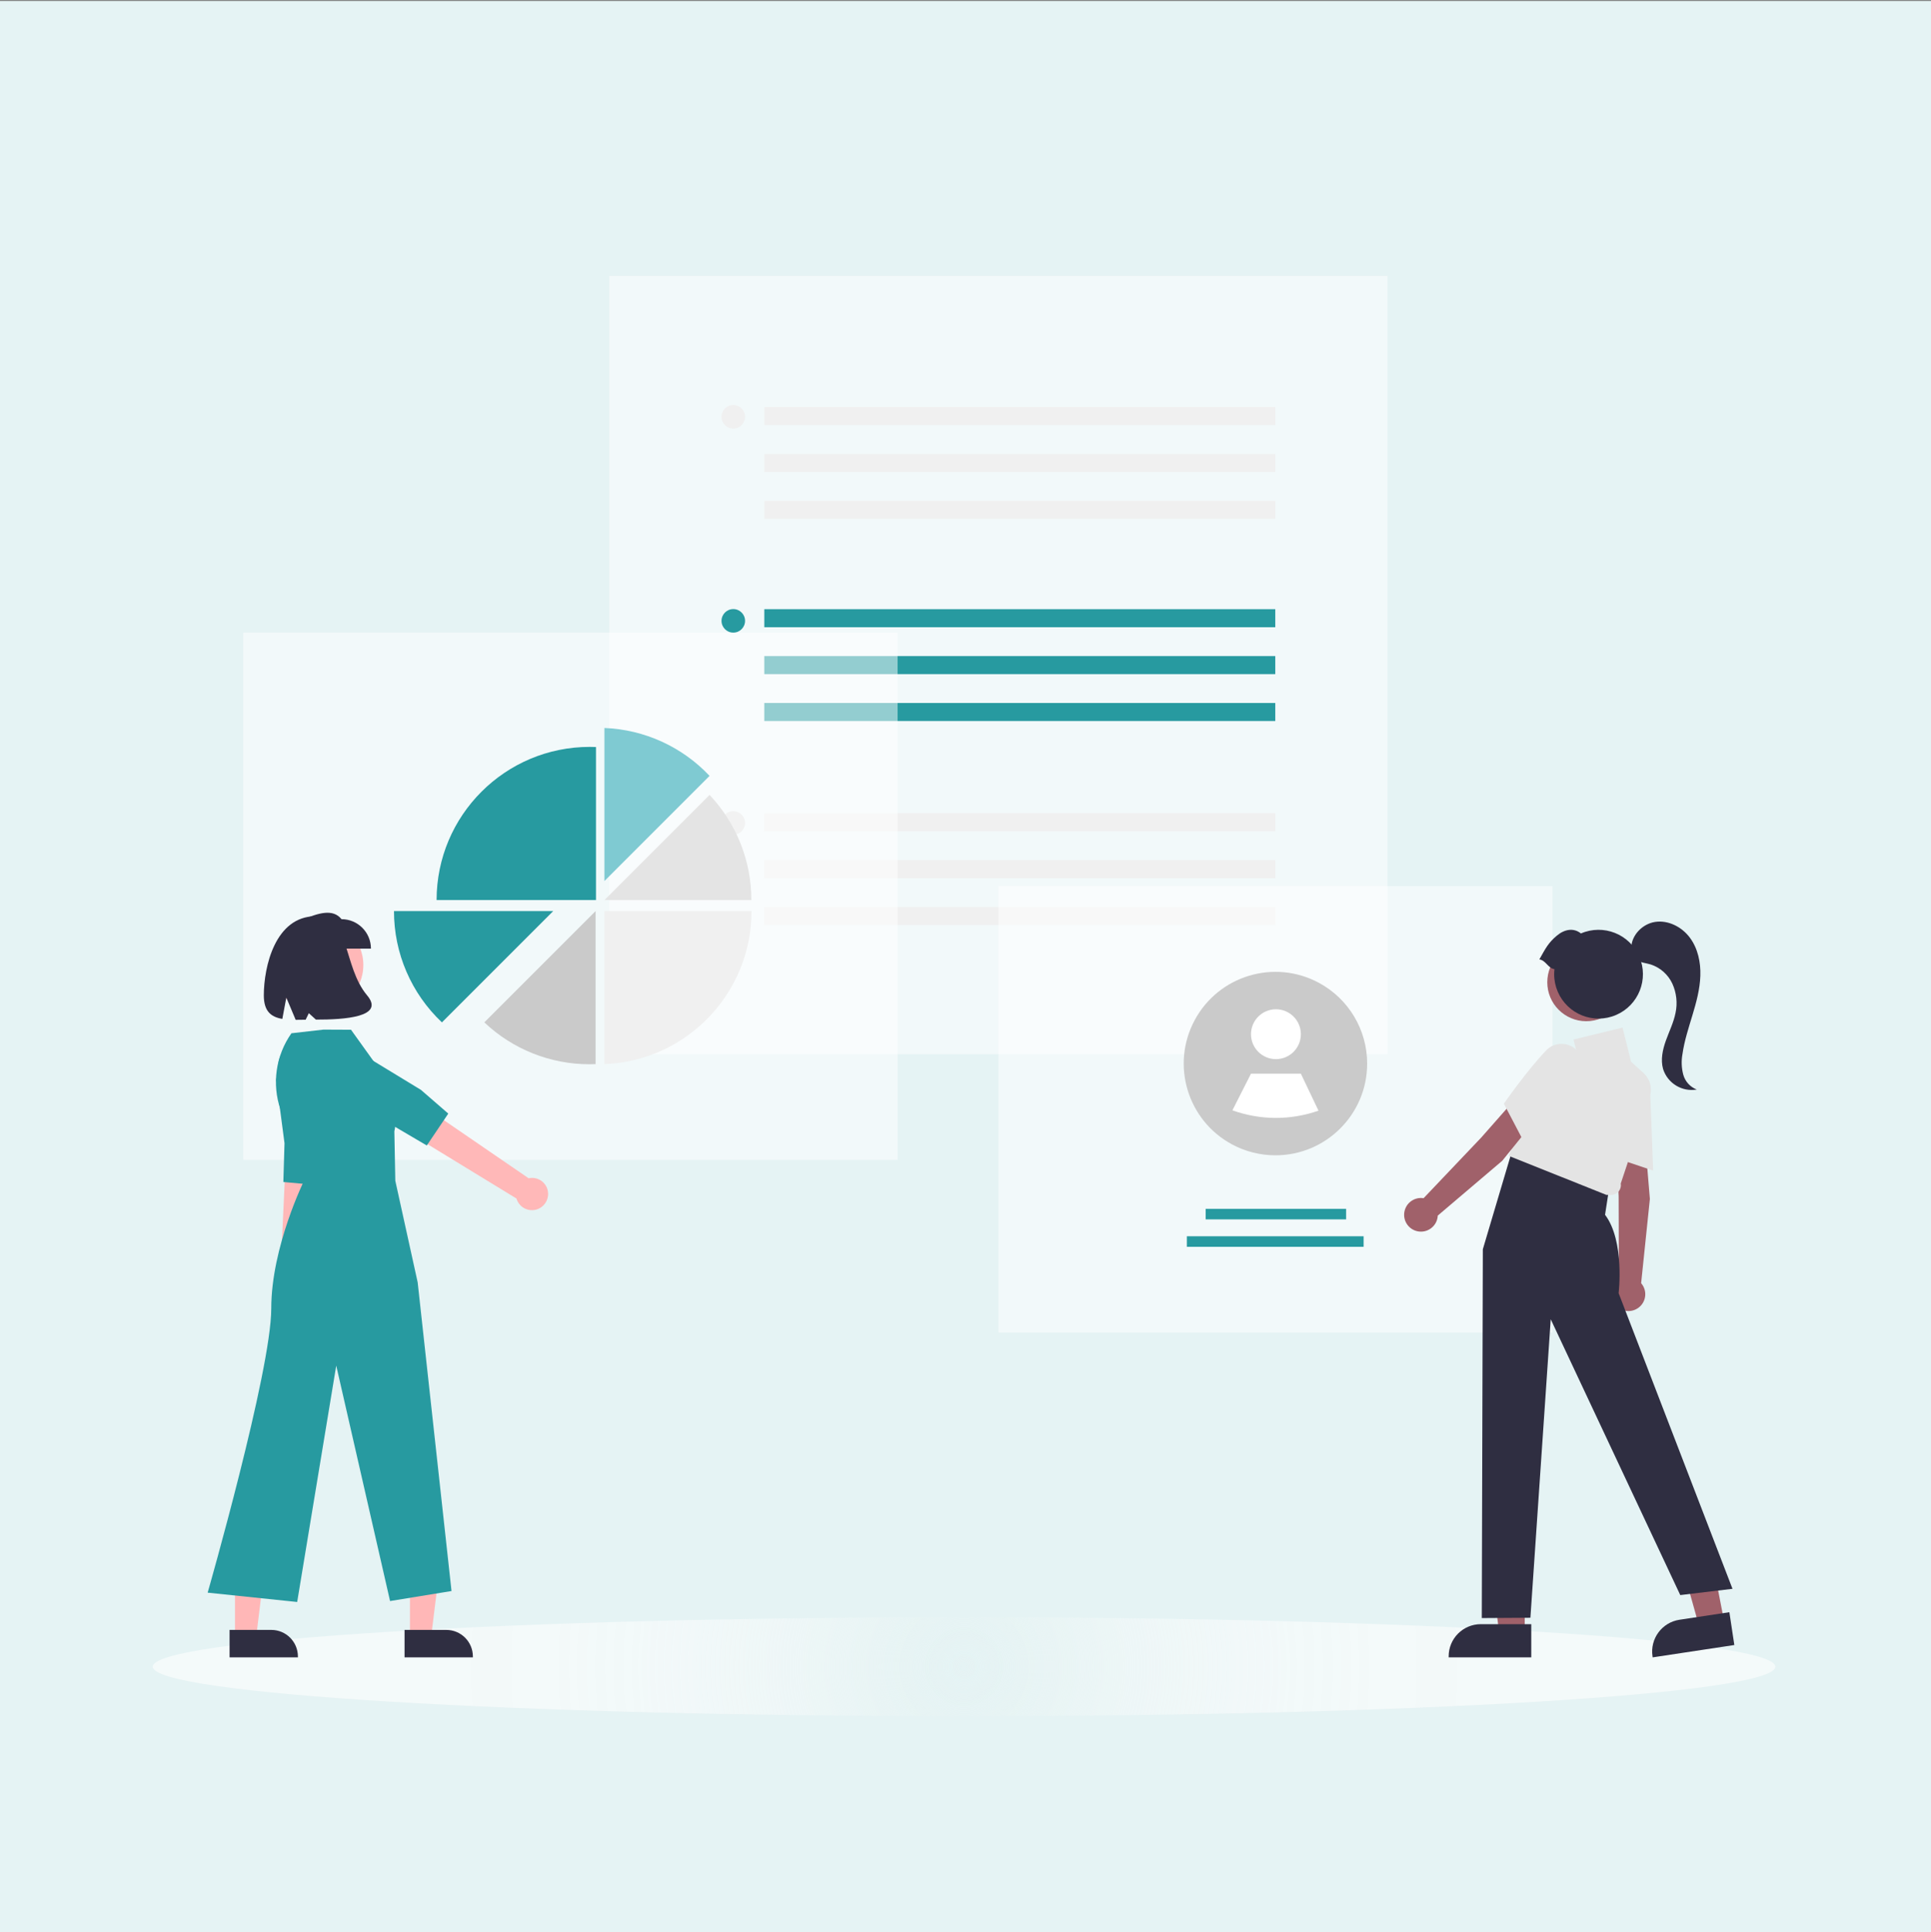 <svg width="1920" height="1921" viewBox="0 0 1920 1921" fill="none" xmlns="http://www.w3.org/2000/svg">
<rect x="0" y="0" width="1920" height="1921" fill="#808080" stroke="none"/>
<rect width="1920" height="1920" transform="translate(0 0.995)" fill="#E5F3F4"/>
<path opacity="0.57" d="M958.548 1706.2C1404.06 1706.2 1765.22 1684.17 1765.22 1657C1765.22 1629.83 1404.06 1607.8 958.548 1607.8C513.035 1607.8 151.875 1629.83 151.875 1657C151.875 1684.17 513.035 1706.2 958.548 1706.2Z" fill="url(#paint0_radial_1261_10426)"/>
<g opacity="0.5">
<path d="M1379.64 274.258H605.787V1048.11H1379.64V274.258Z" fill="white"/>
</g>
<path d="M1268.02 605.641H759.955V623.578H1268.02V605.641Z" fill="#279AA0"/>
<path d="M1268.02 652.272H759.955V670.21H1268.02V652.272Z" fill="#279AA0"/>
<path d="M1268.02 698.904H759.955V716.841H1268.02V698.904Z" fill="#279AA0"/>
<path d="M729.115 628.946C735.581 628.946 740.822 623.704 740.822 617.239C740.822 610.773 735.581 605.532 729.115 605.532C722.65 605.532 717.408 610.773 717.408 617.239C717.408 623.704 722.65 628.946 729.115 628.946Z" fill="#279AA0"/>
<path d="M1268.02 404.711H759.955V422.648H1268.02V404.711Z" fill="#F0F0F0"/>
<path d="M1268.02 451.342H759.955V469.28H1268.02V451.342Z" fill="#F0F0F0"/>
<path d="M1268.02 497.974H759.955V515.911H1268.02V497.974Z" fill="#F0F0F0"/>
<path d="M729.115 426.061C735.581 426.061 740.822 420.82 740.822 414.354C740.822 407.888 735.581 402.647 729.115 402.647C722.65 402.647 717.408 407.888 717.408 414.354C717.408 420.82 722.65 426.061 729.115 426.061Z" fill="#F0F0F0"/>
<path d="M1268.02 808.525H759.955V826.463H1268.02V808.525Z" fill="#F0F0F0"/>
<path d="M1268.02 855.157H759.955V873.094H1268.02V855.157Z" fill="#F0F0F0"/>
<path d="M1268.02 901.788H759.955V919.725H1268.02V901.788Z" fill="#F0F0F0"/>
<path d="M729.115 829.881C735.581 829.881 740.822 824.639 740.822 818.174C740.822 811.708 735.581 806.467 729.115 806.467C722.65 806.467 717.408 811.708 717.408 818.174C717.408 824.639 722.65 829.881 729.115 829.881Z" fill="#E5E5E5"/>
<g opacity="0.5">
<path d="M892.489 628.945H241.807V1153.14H892.489V628.945Z" fill="white"/>
</g>
<path d="M705.515 771.357C678.246 742.406 640.712 725.31 600.977 723.743V875.901L705.515 771.362V771.357Z" fill="#7FCAD2"/>
<path d="M705.515 790.299L600.977 894.837H747.074C747.123 855.954 732.249 818.534 705.515 790.299Z" fill="#E4E4E4"/>
<path d="M747.228 905.774C747.233 915.259 746.354 924.722 744.607 934.043C744.47 934.78 744.328 935.511 744.175 936.243C740.877 952.504 734.92 968.104 726.549 982.432C726.107 983.202 725.643 983.967 725.184 984.72C716.934 998.305 706.619 1010.51 694.606 1020.91C694.011 1021.42 693.416 1021.94 692.815 1022.44C666.999 1044.16 634.679 1056.65 600.967 1057.93V905.774H747.228Z" fill="#F0F0F0"/>
<path d="M586.19 1058.06C588.21 1058.06 590.225 1058.01 592.224 1057.93V905.769L481.564 1016.43C509.811 1043.21 547.269 1058.11 586.19 1058.06Z" fill="#CACACA"/>
<path d="M586.398 742.548C502.287 742.548 434.104 810.732 434.104 894.843H592.59V742.685C590.537 742.603 588.473 742.548 586.398 742.548Z" fill="#279AA0"/>
<path d="M550.07 905.774L518.051 937.794L517.002 938.842L516.98 938.864L489.062 966.777L488.002 967.842L457.834 998.011L456.769 999.07L439.405 1016.43C408.937 987.701 391.687 947.661 391.736 905.78H550.07V905.774Z" fill="#279AA0"/>
<g opacity="0.5">
<path d="M1543.63 880.973H992.713V1324.8H1543.63V880.973Z" fill="white"/>
</g>
<path d="M1359.37 1057.41C1359.36 1107.78 1318.5 1148.61 1268.12 1148.59C1253.06 1148.58 1238.22 1144.84 1224.95 1137.71L1224.94 1137.69C1180.6 1113.81 1164.02 1058.5 1187.9 1014.16C1211.79 969.824 1267.1 953.246 1311.43 977.13C1340.96 993.036 1359.37 1023.86 1359.37 1057.41Z" fill="#CACACA"/>
<path d="M1268.66 1052.98C1282.35 1052.98 1293.45 1041.89 1293.45 1028.19C1293.45 1014.5 1282.35 1003.4 1268.66 1003.4C1254.97 1003.4 1243.87 1014.5 1243.87 1028.19C1243.87 1041.89 1254.97 1052.98 1268.66 1052.98Z" fill="white"/>
<path d="M1310.98 1104.2C1283.27 1113.93 1253.05 1113.81 1225.42 1103.87L1225.4 1103.86L1243.87 1067.41H1293.44L1310.98 1104.2Z" fill="white"/>
<path d="M1338.44 1201.8H1198.79V1212.29H1338.44V1201.8Z" fill="#279AA0"/>
<path d="M1355.85 1229.08H1180.1V1239.57H1355.85V1229.08Z" fill="#279AA0"/>
<path d="M296.602 1292.5C303.493 1288.36 305.721 1279.41 301.576 1272.53C301.134 1271.79 300.632 1271.1 300.064 1270.45L318.978 1080.67L287.401 1082.77L278.654 1269.65C272.931 1275.35 272.915 1284.62 278.621 1290.34C283.393 1295.13 290.83 1296.02 296.602 1292.5Z" fill="#FFB8B8"/>
<path d="M274.607 1073.64L282.885 1136.56L281.739 1175.13L316.472 1178.31L323.434 1146.23L327.267 1061.31C327.868 1048.02 318.088 1036.53 304.88 1035C291.13 1033.4 278.643 1043.13 276.83 1056.85L274.607 1073.64Z" fill="#279AA0"/>
<path d="M407.621 1627.31H428.687L438.712 1546.04H407.615L407.621 1627.31Z" fill="#FFB7B7"/>
<path d="M402.248 1620.43H443.741C458.342 1620.43 470.18 1632.27 470.186 1646.87V1647.73H402.248V1620.43Z" fill="#2F2E41"/>
<path d="M233.648 1627.31H254.72L264.74 1546.04H233.648V1627.31Z" fill="#FFB7B7"/>
<path d="M228.275 1620.43H269.769C284.37 1620.43 296.208 1632.27 296.213 1646.87V1647.73H228.275V1620.43Z" fill="#2F2E41"/>
<path d="M315.582 1005.09C340.811 1005.09 361.263 984.64 361.263 959.411C361.263 934.182 340.811 913.73 315.582 913.73C290.353 913.73 269.9 934.182 269.9 959.411C269.9 984.64 290.353 1005.09 315.582 1005.09Z" fill="#FFB8B8"/>
<path d="M321.478 1023.64L289.776 1027.26C274.137 1049.44 270.124 1077.78 278.992 1103.43L302.913 1172.62C302.913 1172.62 269.709 1239.19 269.709 1300.99C269.709 1362.79 206.473 1583.4 206.473 1583.4L295.482 1592.68L334.321 1357.67L387.844 1591.74L448.945 1581.79L415.293 1274.91L393.053 1173.9L392.108 1124.65C392.108 1124.65 401.565 1087.69 377.9 1064.02L349.01 1023.76L321.484 1023.63L321.478 1023.64Z" fill="#279AA0"/>
<path d="M544.959 1186.35C544.61 1177.55 537.194 1170.7 528.392 1171.05C527.453 1171.09 526.519 1171.21 525.602 1171.41L353.219 1053.29L338.602 1084.74L513.546 1191.56C516.014 1200.07 524.909 1204.96 533.41 1202.49C540.525 1200.43 545.298 1193.75 544.959 1186.35Z" fill="#FFB8B8"/>
<path d="M323.101 1092.22L387.921 1117.41L424.369 1138.83L445.719 1107.13L418.564 1083.55L338.996 1035.14C326.547 1027.56 310.357 1030.9 301.92 1042.79C293.146 1055.15 295.914 1072.27 308.14 1081.24L323.101 1092.22Z" fill="#279AA0"/>
<path d="M368.825 943.096H301.701V913.834C316.433 907.98 330.854 903 339.569 913.834C355.726 913.834 368.825 926.933 368.825 943.096Z" fill="#2F2E41"/>
<path d="M313.676 910.913C273.548 911.093 262.316 961.213 262.316 989.591C262.316 1005.41 269.475 1011.08 280.718 1012.99L284.687 991.813L293.992 1013.91C297.153 1013.92 300.468 1013.86 303.908 1013.8L307.064 1007.3L314.097 1013.68C342.267 1013.73 383.203 1011.21 365.031 989.596C340.694 960.645 348.65 910.765 313.671 910.918L313.676 910.913Z" fill="#2F2E41"/>
<path d="M1516.04 1623.05H1490.57L1478.45 1524.81H1516.04V1623.05Z" fill="#A0616A"/>
<path d="M1522.53 1647.73H1440.41V1646.69C1440.41 1629.04 1454.72 1614.73 1472.38 1614.72H1522.54V1647.73L1522.53 1647.73Z" fill="#2F2E41"/>
<path d="M1714.33 1612.02L1689.16 1615.83L1662.49 1520.51L1695.5 1514.89L1714.33 1612.02Z" fill="#A0616A"/>
<path d="M1724.45 1635.46L1643.25 1647.74L1643.1 1646.71C1640.46 1629.26 1652.47 1612.97 1669.93 1610.33L1719.52 1602.83L1724.45 1635.46Z" fill="#2F2E41"/>
<path d="M1635.82 1136.23L1607.54 1143.64L1609.42 1189.48L1609.66 1272.96C1602.05 1278.21 1600.16 1288.63 1605.41 1296.23C1610.67 1303.83 1621.09 1305.72 1628.68 1300.47C1636.29 1295.22 1638.18 1284.79 1632.93 1277.2C1632.58 1276.69 1632.2 1276.2 1631.79 1275.73L1640.48 1191.96L1635.82 1136.23Z" fill="#A0616A"/>
<path d="M1643.73 1163.79L1602.39 1149.87L1602.29 1149.25C1602.23 1148.86 1596.17 1109.71 1596.24 1082.85C1596.08 1076.8 1598.59 1070.98 1603.1 1066.94C1609.45 1061.15 1618.62 1059.67 1626.46 1063.19C1634.83 1066.64 1640.41 1074.66 1640.73 1083.71L1643.72 1163.79H1643.73Z" fill="#E4E4E4"/>
<path d="M1566.83 1159.95L1503.61 1143.59L1474.39 1242.01L1473.35 1608.66L1521.69 1608.36L1541.9 1311.6L1670.7 1585.81L1722.63 1579.58L1609.41 1285.63C1609.41 1285.63 1615.64 1233.7 1595.91 1207.73L1600.07 1180.72L1566.83 1159.95Z" fill="#2F2E41"/>
<path d="M1601.94 1188L1597.16 1187.92L1500.01 1149.09L1546.48 1045.57L1568.55 1049.58L1564.53 1033.51L1613.29 1021.59L1621.78 1055.52L1634.3 1066.9C1640.74 1072.76 1643.12 1081.87 1640.37 1090.13L1611.53 1176.64C1612.43 1181.94 1608.87 1186.95 1603.58 1187.86C1603.04 1187.95 1602.5 1187.99 1601.95 1187.99L1601.94 1188Z" fill="#E4E4E4"/>
<path d="M1528.88 1110.48L1503.32 1096.3L1473 1130.73L1415.48 1191.23C1406.36 1189.78 1397.79 1196 1396.34 1205.12C1394.88 1214.25 1401.1 1222.82 1410.23 1224.27C1419.35 1225.72 1427.92 1219.5 1429.38 1210.38C1429.47 1209.77 1429.53 1209.16 1429.57 1208.54L1493.74 1153.99L1528.88 1110.48Z" fill="#A0616A"/>
<path d="M1515.54 1135.87L1495.29 1097.25L1495.65 1096.73C1495.87 1096.41 1518.54 1063.92 1537.16 1044.56C1541.22 1040.07 1547.06 1037.59 1553.11 1037.8C1561.7 1038 1569.35 1043.28 1572.59 1051.23C1576.26 1059.5 1574.75 1069.16 1568.72 1075.92L1515.54 1135.87Z" fill="#E4E4E4"/>
<path d="M1577.22 1015.28C1598.61 1015.28 1615.96 997.936 1615.96 976.54C1615.96 955.144 1598.61 937.799 1577.22 937.799C1555.82 937.799 1538.47 955.144 1538.47 976.54C1538.47 997.936 1555.82 1015.28 1577.22 1015.28Z" fill="#A0616A"/>
<path d="M1530.59 953.825C1537.11 942.162 1539.6 937.291 1548 930.198C1555.43 923.924 1564.57 922.084 1571.93 928.025C1594.31 918.36 1620.29 928.658 1629.95 951.035C1639.61 973.411 1629.32 999.386 1606.94 1009.05C1584.56 1018.72 1558.59 1008.42 1548.92 986.041C1546.54 980.515 1545.3 974.558 1545.3 968.535C1545.31 966.87 1545.41 965.199 1545.6 963.545C1539.2 962.644 1537 954.721 1530.59 953.825Z" fill="#2F2E41"/>
<path d="M1673.68 1068.43C1671.9 1061.71 1671.64 1054.68 1672.9 1047.85C1674.78 1034.66 1678.99 1021.93 1682.83 1009.18C1686.68 996.421 1690.22 983.415 1690.66 970.097C1691.11 956.779 1688.22 942.975 1680.28 932.273C1672.34 921.571 1658.8 914.56 1645.63 916.575C1633.04 918.497 1622.05 929.849 1621.98 942.446C1619.73 946.525 1622.64 952.089 1626.78 954.508C1631.13 957.041 1636.37 957.38 1641.19 958.821C1650.76 961.917 1658.61 968.857 1662.84 977.982C1666.98 987.09 1668.08 997.29 1665.98 1007.07C1664.08 1016.55 1659.72 1025.32 1656.44 1034.41C1653.17 1043.51 1650.98 1053.5 1653.61 1062.8C1658.13 1077.01 1672.42 1085.71 1687.11 1083.21C1680.53 1080.7 1675.54 1075.21 1673.68 1068.43Z" fill="#2F2E41"/>
<defs>
<radialGradient id="paint0_radial_1261_10426" cx="0" cy="0" r="1" gradientUnits="userSpaceOnUse" gradientTransform="translate(958.548 1657) scale(571.464 571.463)">
<stop stop-color="#E8F2F0" stop-opacity="0"/>
<stop offset="0.043" stop-color="#EBF4F2" stop-opacity="0.158"/>
<stop offset="0.099" stop-color="#EFF6F4" stop-opacity="0.333"/>
<stop offset="0.161" stop-color="#F3F8F7" stop-opacity="0.493"/>
<stop offset="0.227" stop-color="#F6FAF9" stop-opacity="0.63"/>
<stop offset="0.298" stop-color="#F9FBFB" stop-opacity="0.746"/>
<stop offset="0.377" stop-color="#FBFCFC" stop-opacity="0.839"/>
<stop offset="0.466" stop-color="#FCFDFD" stop-opacity="0.912"/>
<stop offset="0.571" stop-color="#FEFEFE" stop-opacity="0.962"/>
<stop offset="0.709" stop-color="#FEFEFE" stop-opacity="0.992"/>
<stop offset="1" stop-color="white"/>
</radialGradient>
</defs>
</svg>
